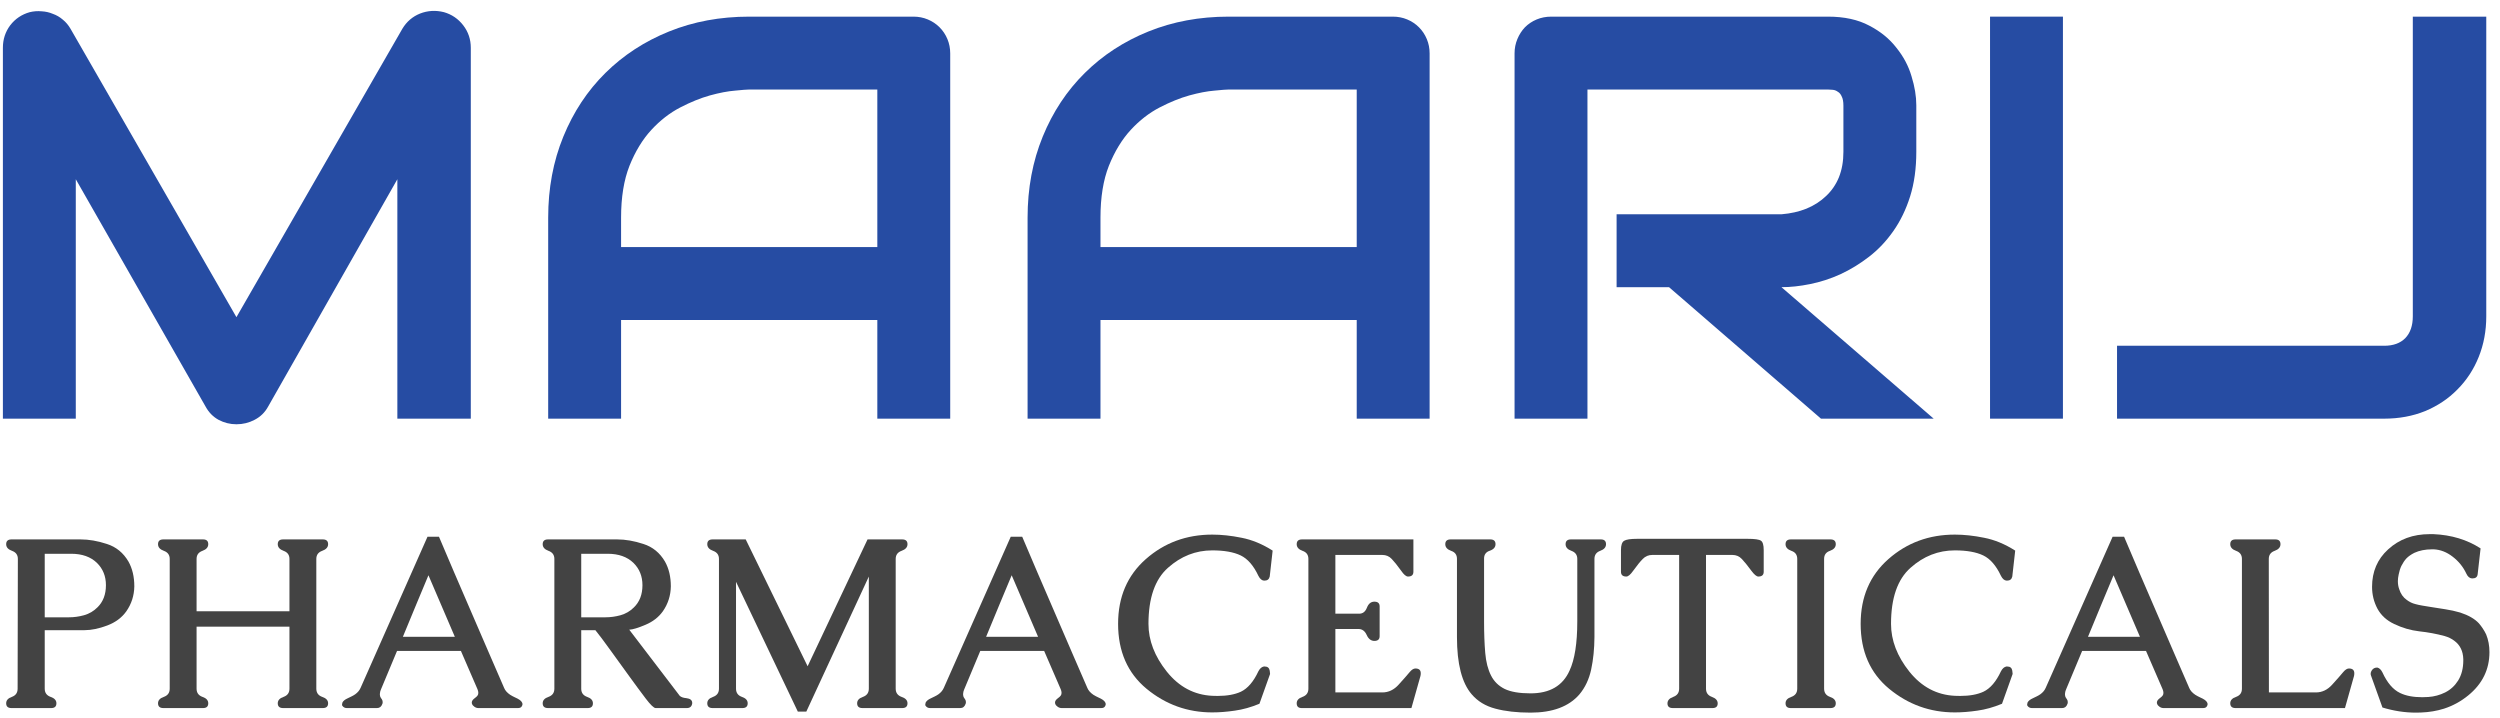 <svg width="209" height="60" viewBox="0 0 209 60" fill="none" xmlns="http://www.w3.org/2000/svg">
<path d="M3.739 57.574C3.739 57.913 3.902 58.141 4.227 58.258C4.553 58.368 4.716 58.547 4.716 58.795C4.716 59.062 4.569 59.195 4.276 59.195H0.966C0.666 59.195 0.516 59.062 0.516 58.795C0.516 58.547 0.676 58.368 0.995 58.258C1.314 58.141 1.473 57.913 1.473 57.574L1.493 46.725C1.493 46.393 1.33 46.168 1.005 46.051C0.679 45.934 0.516 45.748 0.516 45.494C0.516 45.227 0.666 45.094 0.966 45.094H6.727C7.43 45.094 8.166 45.221 8.934 45.475C9.709 45.722 10.311 46.214 10.741 46.949C11.066 47.529 11.229 48.219 11.229 49.02C11.216 49.788 10.995 50.481 10.565 51.1C10.188 51.633 9.654 52.031 8.964 52.291C8.274 52.551 7.645 52.682 7.079 52.682H3.739V57.574ZM3.739 46.295V51.607H5.761C6.184 51.607 6.607 51.549 7.03 51.432C7.46 51.308 7.828 51.093 8.134 50.787C8.615 50.325 8.856 49.703 8.856 48.922C8.856 48.173 8.606 47.551 8.104 47.057C7.577 46.549 6.861 46.295 5.956 46.295H3.739Z" fill="#434343"/>
<path d="M16.434 46.725V51.1H24.198V46.725C24.198 46.393 24.035 46.168 23.709 46.051C23.384 45.934 23.221 45.748 23.221 45.494C23.221 45.227 23.371 45.094 23.67 45.094H26.981C27.28 45.094 27.43 45.227 27.43 45.494C27.43 45.748 27.264 45.934 26.932 46.051C26.607 46.168 26.444 46.393 26.444 46.725V57.574C26.444 57.913 26.607 58.141 26.932 58.258C27.264 58.368 27.43 58.547 27.43 58.795C27.43 59.062 27.28 59.195 26.981 59.195H23.67C23.371 59.195 23.221 59.062 23.221 58.795C23.221 58.547 23.384 58.368 23.709 58.258C24.035 58.141 24.198 57.913 24.198 57.574V52.389H16.434V57.574C16.434 57.913 16.597 58.141 16.922 58.258C17.248 58.368 17.41 58.547 17.41 58.795C17.41 59.062 17.264 59.195 16.971 59.195H13.661C13.361 59.195 13.211 59.062 13.211 58.795C13.211 58.547 13.374 58.368 13.7 58.258C14.025 58.141 14.188 57.913 14.188 57.574V46.725C14.188 46.393 14.025 46.168 13.7 46.051C13.374 45.934 13.211 45.748 13.211 45.494C13.211 45.227 13.361 45.094 13.661 45.094H16.971C17.264 45.094 17.41 45.227 17.41 45.494C17.41 45.748 17.248 45.934 16.922 46.051C16.597 46.168 16.434 46.393 16.434 46.725Z" fill="#434343"/>
<path d="M36.697 44.869C37.062 45.728 37.482 46.715 37.957 47.828C38.439 48.941 38.934 50.087 39.441 51.266C39.956 52.444 40.45 53.59 40.926 54.703C41.407 55.816 41.814 56.754 42.147 57.516C42.231 57.724 42.397 57.913 42.645 58.082C42.781 58.167 42.921 58.242 43.064 58.307C43.214 58.372 43.341 58.44 43.445 58.512C43.543 58.583 43.608 58.655 43.641 58.727C43.667 58.772 43.68 58.821 43.68 58.873C43.68 58.919 43.663 58.971 43.631 59.029C43.579 59.14 43.468 59.195 43.299 59.195H39.998C39.881 59.195 39.77 59.16 39.666 59.088C39.555 59.01 39.49 58.935 39.471 58.863C39.451 58.831 39.441 58.788 39.441 58.736C39.441 58.626 39.5 58.522 39.617 58.424C39.682 58.365 39.751 58.31 39.822 58.258C39.894 58.199 39.943 58.131 39.969 58.053C39.982 58.014 39.988 57.971 39.988 57.926C39.988 57.835 39.965 57.734 39.92 57.623L38.533 54.42H33.191C32.996 54.889 32.781 55.403 32.547 55.963C32.319 56.516 32.088 57.07 31.854 57.623C31.801 57.74 31.772 57.844 31.766 57.935C31.759 57.975 31.756 58.014 31.756 58.053C31.756 58.105 31.762 58.154 31.775 58.199C31.795 58.264 31.824 58.323 31.863 58.375C31.909 58.427 31.948 58.499 31.98 58.59C31.987 58.655 31.99 58.7 31.99 58.727C31.99 58.772 31.98 58.815 31.961 58.853C31.883 59.081 31.733 59.195 31.512 59.195H28.992C28.829 59.195 28.703 59.127 28.611 58.99C28.611 58.977 28.605 58.958 28.592 58.932C28.592 58.88 28.602 58.818 28.621 58.746C28.686 58.603 28.836 58.479 29.07 58.375C29.162 58.329 29.262 58.281 29.373 58.228C29.484 58.176 29.591 58.115 29.695 58.043C29.904 57.893 30.053 57.714 30.145 57.506L35.74 44.869H36.697ZM38.025 53.238L35.818 48.092C35.558 48.723 35.219 49.534 34.803 50.523C34.393 51.513 34.018 52.418 33.68 53.238H38.025Z" fill="#434343"/>
<path d="M56.834 58.18C56.957 58.284 57.14 58.346 57.38 58.365C57.706 58.404 57.869 58.538 57.869 58.766V58.805C57.83 59.065 57.68 59.195 57.419 59.195H54.812C54.662 59.195 54.382 58.925 53.972 58.385C53.562 57.844 53.103 57.223 52.595 56.52C52.087 55.816 51.567 55.097 51.033 54.361C50.505 53.626 50.086 53.066 49.773 52.682H48.591V57.574C48.591 57.913 48.754 58.141 49.08 58.258C49.405 58.368 49.568 58.547 49.568 58.795C49.568 59.062 49.422 59.195 49.129 59.195H45.818C45.519 59.195 45.369 59.062 45.369 58.795C45.369 58.547 45.532 58.368 45.857 58.258C46.182 58.141 46.345 57.913 46.345 57.574V46.725C46.345 46.393 46.182 46.168 45.857 46.051C45.532 45.934 45.369 45.748 45.369 45.494C45.369 45.227 45.519 45.094 45.818 45.094H51.58C52.283 45.094 53.019 45.221 53.787 45.475C54.562 45.722 55.164 46.214 55.593 46.949C55.919 47.529 56.082 48.219 56.082 49.02C56.069 49.788 55.847 50.481 55.418 51.1C55.066 51.594 54.581 51.972 53.962 52.232C53.35 52.493 52.898 52.63 52.605 52.643L56.834 58.18ZM48.591 46.295V51.607H50.613C51.036 51.607 51.459 51.549 51.882 51.432C52.312 51.308 52.68 51.093 52.986 50.787C53.468 50.325 53.709 49.703 53.709 48.922C53.709 48.173 53.458 47.551 52.957 47.057C52.429 46.549 51.713 46.295 50.808 46.295H48.591Z" fill="#434343"/>
<path d="M74.88 46.725V57.574C74.88 57.913 75.043 58.141 75.368 58.258C75.7 58.368 75.866 58.547 75.866 58.795C75.866 59.062 75.717 59.195 75.417 59.195H72.107C71.807 59.195 71.657 59.062 71.657 58.795C71.657 58.547 71.82 58.368 72.146 58.258C72.471 58.141 72.634 57.913 72.634 57.574V48.199L67.409 59.488H66.697L61.531 48.639V57.574C61.531 57.913 61.693 58.141 62.019 58.258C62.344 58.368 62.507 58.547 62.507 58.795C62.507 59.062 62.357 59.195 62.058 59.195H59.577C59.278 59.195 59.128 59.062 59.128 58.795C59.128 58.547 59.291 58.368 59.616 58.258C59.942 58.141 60.105 57.913 60.105 57.574V46.725C60.105 46.393 59.942 46.168 59.616 46.051C59.291 45.934 59.128 45.748 59.128 45.494C59.128 45.227 59.278 45.094 59.577 45.094H62.341L67.517 55.699L72.527 45.094H75.417C75.717 45.094 75.866 45.227 75.866 45.494C75.866 45.748 75.7 45.934 75.368 46.051C75.043 46.168 74.88 46.393 74.88 46.725Z" fill="#434343"/>
<path d="M85.456 44.869C85.82 45.728 86.24 46.715 86.716 47.828C87.197 48.941 87.692 50.087 88.2 51.266C88.714 52.444 89.209 53.59 89.684 54.703C90.166 55.816 90.573 56.754 90.905 57.516C90.99 57.724 91.156 57.913 91.403 58.082C91.54 58.167 91.68 58.242 91.823 58.307C91.973 58.372 92.1 58.44 92.204 58.512C92.302 58.583 92.367 58.655 92.399 58.727C92.425 58.772 92.438 58.821 92.438 58.873C92.438 58.919 92.422 58.971 92.389 59.029C92.337 59.14 92.227 59.195 92.057 59.195H88.757C88.639 59.195 88.529 59.16 88.425 59.088C88.314 59.01 88.249 58.935 88.229 58.863C88.21 58.831 88.2 58.788 88.2 58.736C88.2 58.626 88.259 58.522 88.376 58.424C88.441 58.365 88.509 58.31 88.581 58.258C88.653 58.199 88.701 58.131 88.727 58.053C88.74 58.014 88.747 57.971 88.747 57.926C88.747 57.835 88.724 57.734 88.678 57.623L87.292 54.42H81.95C81.755 54.889 81.54 55.403 81.305 55.963C81.078 56.516 80.847 57.07 80.612 57.623C80.56 57.74 80.531 57.844 80.524 57.935C80.518 57.975 80.514 58.014 80.514 58.053C80.514 58.105 80.521 58.154 80.534 58.199C80.553 58.264 80.583 58.323 80.622 58.375C80.667 58.427 80.707 58.499 80.739 58.59C80.746 58.655 80.749 58.7 80.749 58.727C80.749 58.772 80.739 58.815 80.719 58.853C80.641 59.081 80.492 59.195 80.27 59.195H77.751C77.588 59.195 77.461 59.127 77.37 58.99C77.37 58.977 77.363 58.958 77.35 58.932C77.35 58.88 77.36 58.818 77.38 58.746C77.445 58.603 77.594 58.479 77.829 58.375C77.92 58.329 78.021 58.281 78.132 58.228C78.242 58.176 78.35 58.115 78.454 58.043C78.662 57.893 78.812 57.714 78.903 57.506L84.499 44.869H85.456ZM86.784 53.238L84.577 48.092C84.317 48.723 83.978 49.534 83.561 50.523C83.151 51.513 82.777 52.418 82.438 53.238H86.784Z" fill="#434343"/>
<path d="M101.344 59.557C99.28 59.557 97.451 58.899 95.856 57.584C94.267 56.269 93.473 54.459 93.473 52.154C93.473 49.908 94.245 48.105 95.787 46.744C97.337 45.377 99.189 44.693 101.344 44.693C102.112 44.693 102.929 44.781 103.795 44.957C104.668 45.126 105.534 45.484 106.393 46.031L106.149 48.199C106.097 48.427 105.95 48.541 105.709 48.541H105.67C105.488 48.528 105.332 48.395 105.202 48.141C104.798 47.281 104.303 46.712 103.717 46.432C103.131 46.152 102.34 46.012 101.344 46.012C99.964 46.012 98.73 46.497 97.643 47.467C96.556 48.43 96.012 49.993 96.012 52.154C96.012 53.535 96.523 54.866 97.545 56.148C98.567 57.425 99.837 58.098 101.354 58.17C101.51 58.176 101.657 58.18 101.793 58.18C102.581 58.18 103.229 58.062 103.737 57.828C104.31 57.555 104.798 56.985 105.202 56.119C105.325 55.885 105.478 55.751 105.661 55.719H105.729C105.97 55.719 106.11 55.836 106.149 56.07L106.178 56.344L105.289 58.834C104.58 59.127 103.893 59.319 103.229 59.41C102.565 59.508 101.937 59.557 101.344 59.557Z" fill="#434343"/>
<path d="M111.637 57.887H115.562C116.083 57.887 116.539 57.669 116.93 57.232C117.327 56.796 117.633 56.448 117.848 56.188C118.017 55.986 118.176 55.885 118.326 55.885C118.626 55.885 118.775 56.018 118.775 56.285C118.775 56.383 118.766 56.464 118.746 56.529L117.994 59.195H108.824C108.544 59.195 108.404 59.062 108.404 58.795C108.404 58.547 108.567 58.368 108.893 58.258C109.218 58.141 109.381 57.913 109.381 57.574V46.725C109.381 46.386 109.218 46.161 108.893 46.051C108.567 45.934 108.404 45.748 108.404 45.494C108.404 45.227 108.554 45.094 108.854 45.094H118.16V47.799C118.16 48.066 118.01 48.199 117.711 48.199C117.548 48.199 117.356 48.036 117.135 47.711C116.816 47.268 116.552 46.94 116.344 46.725C116.135 46.503 115.875 46.393 115.562 46.393H111.637V51.305H113.629C113.928 51.305 114.143 51.139 114.273 50.807C114.404 50.468 114.612 50.299 114.898 50.299C115.191 50.299 115.338 50.432 115.338 50.699V53.18C115.338 53.447 115.191 53.58 114.898 53.58C114.618 53.58 114.404 53.414 114.254 53.082C114.104 52.75 113.876 52.584 113.57 52.584H111.637V57.887Z" fill="#434343"/>
<path d="M121.802 53.258V46.715C121.802 46.383 121.64 46.161 121.314 46.051C120.989 45.934 120.826 45.748 120.826 45.494C120.826 45.227 120.976 45.094 121.275 45.094H124.586C124.879 45.094 125.025 45.227 125.025 45.494C125.025 45.748 124.865 45.93 124.546 46.041C124.227 46.145 124.068 46.363 124.068 46.695V51.959C124.068 52.949 124.101 53.824 124.166 54.586C124.231 55.341 124.393 55.973 124.654 56.48C124.901 56.969 125.279 57.34 125.787 57.594C126.301 57.841 127.024 57.965 127.955 57.965C129.563 57.965 130.65 57.33 131.216 56.06C131.646 55.136 131.861 53.769 131.861 51.959V46.725C131.861 46.393 131.698 46.168 131.373 46.051C131.047 45.934 130.884 45.748 130.884 45.494C130.884 45.227 131.034 45.094 131.334 45.094H133.824C134.117 45.094 134.263 45.227 134.263 45.494C134.263 45.748 134.101 45.934 133.775 46.051C133.456 46.168 133.296 46.393 133.296 46.725V53.258C133.29 54.241 133.199 55.143 133.023 55.963C132.847 56.783 132.518 57.48 132.037 58.053C131.158 59.068 129.797 59.576 127.955 59.576C126.815 59.576 125.836 59.465 125.015 59.244C124.195 59.029 123.534 58.629 123.033 58.043C122.212 57.092 121.802 55.497 121.802 53.258Z" fill="#434343"/>
<path d="M147.446 47.799C147.446 48.066 147.297 48.199 146.997 48.199C146.848 48.199 146.652 48.036 146.411 47.711C146.086 47.268 145.819 46.94 145.611 46.725C145.402 46.503 145.142 46.393 144.829 46.393H142.622V57.574C142.622 57.913 142.785 58.141 143.111 58.258C143.436 58.375 143.599 58.557 143.599 58.805C143.599 59.065 143.452 59.195 143.159 59.195H139.849C139.549 59.195 139.4 59.065 139.4 58.805C139.4 58.557 139.562 58.375 139.888 58.258C140.213 58.141 140.376 57.913 140.376 57.574V46.393H138.13C137.818 46.393 137.554 46.503 137.339 46.725C137.124 46.94 136.857 47.268 136.538 47.711C136.31 48.036 136.118 48.199 135.962 48.199C135.663 48.199 135.513 48.066 135.513 47.799V45.992C135.513 45.575 135.601 45.315 135.777 45.211C135.952 45.1 136.317 45.045 136.87 45.045H146.089C146.688 45.045 147.062 45.097 147.212 45.201C147.368 45.299 147.446 45.562 147.446 45.992V47.799Z" fill="#434343"/>
<path d="M152.495 46.725V57.565C152.495 57.91 152.658 58.141 152.983 58.258C153.309 58.368 153.471 58.547 153.471 58.795C153.471 59.062 153.322 59.195 153.022 59.195H149.712C149.419 59.195 149.272 59.062 149.272 58.795C149.272 58.547 149.435 58.368 149.761 58.258C150.086 58.141 150.249 57.913 150.249 57.574V46.725C150.249 46.386 150.086 46.161 149.761 46.051C149.435 45.934 149.272 45.748 149.272 45.494C149.272 45.227 149.422 45.094 149.721 45.094H153.022C153.322 45.094 153.471 45.227 153.471 45.494C153.471 45.748 153.309 45.934 152.983 46.051C152.658 46.161 152.495 46.386 152.495 46.725Z" fill="#434343"/>
<path d="M163.422 59.557C161.358 59.557 159.529 58.899 157.934 57.584C156.345 56.269 155.551 54.459 155.551 52.154C155.551 49.908 156.323 48.105 157.866 46.744C159.415 45.377 161.267 44.693 163.422 44.693C164.19 44.693 165.008 44.781 165.873 44.957C166.746 45.126 167.612 45.484 168.471 46.031L168.227 48.199C168.175 48.427 168.028 48.541 167.787 48.541H167.748C167.566 48.528 167.41 48.395 167.28 48.141C166.876 47.281 166.381 46.712 165.795 46.432C165.209 46.152 164.418 46.012 163.422 46.012C162.042 46.012 160.808 46.497 159.721 47.467C158.634 48.43 158.09 49.993 158.09 52.154C158.09 53.535 158.601 54.866 159.623 56.148C160.646 57.425 161.915 58.098 163.432 58.17C163.588 58.176 163.735 58.18 163.871 58.18C164.659 58.18 165.307 58.062 165.815 57.828C166.388 57.555 166.876 56.985 167.28 56.119C167.403 55.885 167.556 55.751 167.739 55.719H167.807C168.048 55.719 168.188 55.836 168.227 56.07L168.256 56.344L167.368 58.834C166.658 59.127 165.971 59.319 165.307 59.41C164.643 59.508 164.015 59.557 163.422 59.557Z" fill="#434343"/>
<path d="M177.572 44.869C177.937 45.728 178.357 46.715 178.832 47.828C179.314 48.941 179.809 50.087 180.316 51.266C180.831 52.444 181.326 53.59 181.801 54.703C182.283 55.816 182.689 56.754 183.021 57.516C183.106 57.724 183.272 57.913 183.52 58.082C183.656 58.167 183.796 58.242 183.939 58.307C184.089 58.372 184.216 58.44 184.32 58.512C184.418 58.583 184.483 58.655 184.516 58.727C184.542 58.772 184.555 58.821 184.555 58.873C184.555 58.919 184.538 58.971 184.506 59.029C184.454 59.14 184.343 59.195 184.174 59.195H180.873C180.756 59.195 180.645 59.16 180.541 59.088C180.43 59.01 180.365 58.935 180.346 58.863C180.326 58.831 180.316 58.788 180.316 58.736C180.316 58.626 180.375 58.522 180.492 58.424C180.557 58.365 180.626 58.31 180.697 58.258C180.769 58.199 180.818 58.131 180.844 58.053C180.857 58.014 180.863 57.971 180.863 57.926C180.863 57.835 180.84 57.734 180.795 57.623L179.408 54.42H174.066C173.871 54.889 173.656 55.403 173.422 55.963C173.194 56.516 172.963 57.07 172.729 57.623C172.676 57.74 172.647 57.844 172.641 57.935C172.634 57.975 172.631 58.014 172.631 58.053C172.631 58.105 172.637 58.154 172.65 58.199C172.67 58.264 172.699 58.323 172.738 58.375C172.784 58.427 172.823 58.499 172.855 58.59C172.862 58.655 172.865 58.7 172.865 58.727C172.865 58.772 172.855 58.815 172.836 58.853C172.758 59.081 172.608 59.195 172.387 59.195H169.867C169.704 59.195 169.577 59.127 169.486 58.99C169.486 58.977 169.48 58.958 169.467 58.932C169.467 58.88 169.477 58.818 169.496 58.746C169.561 58.603 169.711 58.479 169.945 58.375C170.036 58.329 170.137 58.281 170.248 58.228C170.359 58.176 170.466 58.115 170.57 58.043C170.779 57.893 170.928 57.714 171.02 57.506L176.615 44.869H177.572ZM178.9 53.238L176.693 48.092C176.433 48.723 176.094 49.534 175.678 50.523C175.268 51.513 174.893 52.418 174.555 53.238H178.9Z" fill="#434343"/>
<path d="M189.681 57.887H193.607C194.128 57.887 194.584 57.669 194.974 57.232C195.371 56.796 195.677 56.448 195.892 56.188C196.061 55.986 196.221 55.885 196.371 55.885C196.67 55.885 196.82 56.018 196.82 56.285C196.82 56.383 196.81 56.464 196.791 56.529L196.039 59.195H186.898C186.599 59.195 186.449 59.062 186.449 58.795C186.449 58.547 186.612 58.368 186.937 58.258C187.263 58.141 187.425 57.913 187.425 57.574V46.725C187.425 46.393 187.263 46.168 186.937 46.051C186.612 45.934 186.449 45.748 186.449 45.494C186.449 45.227 186.599 45.094 186.898 45.094H190.209C190.502 45.094 190.648 45.227 190.648 45.494C190.648 45.748 190.485 45.934 190.16 46.051C189.834 46.168 189.671 46.393 189.671 46.725L189.681 57.887Z" fill="#434343"/>
<path d="M203.011 58.268C203.499 58.235 203.968 58.108 204.417 57.887C204.866 57.659 205.228 57.327 205.501 56.891C205.788 56.428 205.931 55.868 205.931 55.211V55.103C205.911 54.426 205.657 53.912 205.169 53.56C204.948 53.391 204.678 53.261 204.359 53.17C203.682 52.988 202.978 52.857 202.249 52.779C201.527 52.695 200.827 52.49 200.15 52.164C199.525 51.871 199.059 51.445 198.753 50.885C198.454 50.318 198.304 49.71 198.304 49.059C198.304 47.789 198.75 46.747 199.642 45.934C200.566 45.081 201.728 44.654 203.128 44.654H203.431C204.935 44.719 206.25 45.117 207.376 45.846L207.132 48.004C207.106 48.238 206.963 48.355 206.702 48.355H206.654C206.458 48.342 206.302 48.209 206.185 47.955C205.924 47.395 205.543 46.923 205.042 46.539C204.547 46.155 204.02 45.95 203.46 45.924H203.314C202.754 45.924 202.262 46.022 201.839 46.217C201.559 46.36 201.338 46.516 201.175 46.685C201.019 46.855 200.879 47.063 200.755 47.31C200.657 47.512 200.583 47.75 200.53 48.023C200.485 48.225 200.462 48.414 200.462 48.59C200.462 48.824 200.498 49.042 200.57 49.244C200.693 49.641 200.905 49.944 201.204 50.152C201.426 50.322 201.67 50.439 201.937 50.504C202.099 50.55 202.295 50.592 202.523 50.631C202.751 50.67 202.991 50.709 203.245 50.748C203.616 50.807 204.01 50.868 204.427 50.934C204.85 50.999 205.264 51.09 205.667 51.207C206.364 51.435 206.885 51.734 207.23 52.105C207.477 52.392 207.682 52.704 207.845 53.043C208.027 53.492 208.118 53.984 208.118 54.518C208.118 55.963 207.529 57.167 206.351 58.131C205.739 58.632 205.062 59.003 204.32 59.244C203.721 59.433 203.083 59.54 202.405 59.566C202.262 59.573 202.119 59.576 201.976 59.576C201.045 59.576 200.111 59.433 199.173 59.147L198.216 56.48C198.196 56.428 198.187 56.376 198.187 56.324C198.187 56.227 198.219 56.132 198.284 56.041C198.382 55.885 198.535 55.807 198.743 55.807C198.919 55.852 199.062 55.989 199.173 56.217C199.57 57.083 200.062 57.656 200.648 57.935C201.129 58.17 201.748 58.287 202.503 58.287C202.666 58.287 202.835 58.281 203.011 58.268Z" fill="#434343"/>
<path d="M39.359 35H33.219V14.984L22.414 33.992C22.148 34.477 21.773 34.844 21.289 35.094C20.82 35.344 20.312 35.469 19.766 35.469C19.234 35.469 18.734 35.344 18.266 35.094C17.812 34.844 17.453 34.477 17.188 33.992L6.336 14.984V35H0.242V3.992C0.242 3.289 0.445 2.664 0.852 2.117C1.273 1.57 1.82 1.203 2.492 1.016C2.82 0.938 3.148 0.914 3.477 0.945C3.805 0.961 4.117 1.031 4.414 1.156C4.727 1.266 5.008 1.43 5.258 1.648C5.508 1.852 5.719 2.102 5.891 2.398L19.766 26.516L33.641 2.398C34 1.805 34.492 1.383 35.117 1.133C35.758 0.883 36.422 0.844 37.109 1.016C37.766 1.203 38.305 1.57 38.727 2.117C39.148 2.664 39.359 3.289 39.359 3.992V35Z" fill="#264CA3"/>
<path d="M79.438 35H73.344V26.75H51.922V35H45.828V18.195C45.828 15.742 46.25 13.484 47.094 11.422C47.938 9.359 49.109 7.586 50.609 6.102C52.109 4.617 53.883 3.461 55.93 2.633C57.977 1.805 60.211 1.391 62.633 1.391H76.367C76.789 1.391 77.188 1.469 77.562 1.625C77.938 1.781 78.266 2 78.547 2.281C78.828 2.562 79.047 2.891 79.203 3.266C79.359 3.641 79.438 4.039 79.438 4.461V35ZM51.922 20.656H73.344V7.484H62.633C62.445 7.484 62.047 7.516 61.438 7.578C60.844 7.625 60.148 7.758 59.352 7.977C58.57 8.195 57.742 8.531 56.867 8.984C55.992 9.438 55.188 10.062 54.453 10.859C53.719 11.656 53.109 12.656 52.625 13.859C52.156 15.047 51.922 16.492 51.922 18.195V20.656Z" fill="#264CA3"/>
<path d="M119.516 35H113.422V26.75H92V35H85.906V18.195C85.906 15.742 86.328 13.484 87.172 11.422C88.016 9.359 89.188 7.586 90.688 6.102C92.188 4.617 93.961 3.461 96.008 2.633C98.055 1.805 100.289 1.391 102.711 1.391H116.445C116.867 1.391 117.266 1.469 117.641 1.625C118.016 1.781 118.344 2 118.625 2.281C118.906 2.562 119.125 2.891 119.281 3.266C119.438 3.641 119.516 4.039 119.516 4.461V35ZM92 20.656H113.422V7.484H102.711C102.523 7.484 102.125 7.516 101.516 7.578C100.922 7.625 100.227 7.758 99.43 7.977C98.648 8.195 97.82 8.531 96.945 8.984C96.07 9.438 95.266 10.062 94.531 10.859C93.797 11.656 93.188 12.656 92.703 13.859C92.234 15.047 92 16.492 92 18.195V20.656Z" fill="#264CA3"/>
<path d="M160.203 12.688C160.203 14.078 160.031 15.32 159.688 16.414C159.344 17.508 158.875 18.477 158.281 19.32C157.703 20.148 157.031 20.859 156.266 21.453C155.5 22.047 154.695 22.539 153.852 22.93C153.023 23.305 152.18 23.578 151.32 23.75C150.477 23.922 149.68 24.008 148.93 24.008L161.656 35H152.234L139.531 24.008H135.148V17.914H148.93C149.695 17.852 150.391 17.695 151.016 17.445C151.656 17.18 152.203 16.828 152.656 16.391C153.125 15.953 153.484 15.43 153.734 14.82C153.984 14.195 154.109 13.484 154.109 12.688V8.844C154.109 8.5 154.062 8.242 153.969 8.07C153.891 7.883 153.781 7.75 153.641 7.672C153.516 7.578 153.375 7.523 153.219 7.508C153.078 7.492 152.945 7.484 152.82 7.484H132.711V35H126.617V4.461C126.617 4.039 126.695 3.641 126.852 3.266C127.008 2.891 127.219 2.562 127.484 2.281C127.766 2 128.094 1.781 128.469 1.625C128.844 1.469 129.25 1.391 129.688 1.391H152.82C154.18 1.391 155.328 1.641 156.266 2.141C157.203 2.625 157.961 3.242 158.539 3.992C159.133 4.727 159.555 5.523 159.805 6.383C160.07 7.242 160.203 8.047 160.203 8.797V12.688Z" fill="#264CA3"/>
<path d="M172.461 35H166.367V1.391H172.461V35Z" fill="#264CA3"/>
<path d="M207.852 26.445C207.852 27.664 207.641 28.797 207.219 29.844C206.797 30.891 206.203 31.797 205.438 32.562C204.688 33.328 203.789 33.93 202.742 34.367C201.695 34.789 200.555 35 199.32 35H176.984V28.906H199.32C200.07 28.906 200.656 28.695 201.078 28.273C201.5 27.836 201.711 27.227 201.711 26.445V1.391H207.852V26.445Z" fill="#264CA3"/>
</svg>
